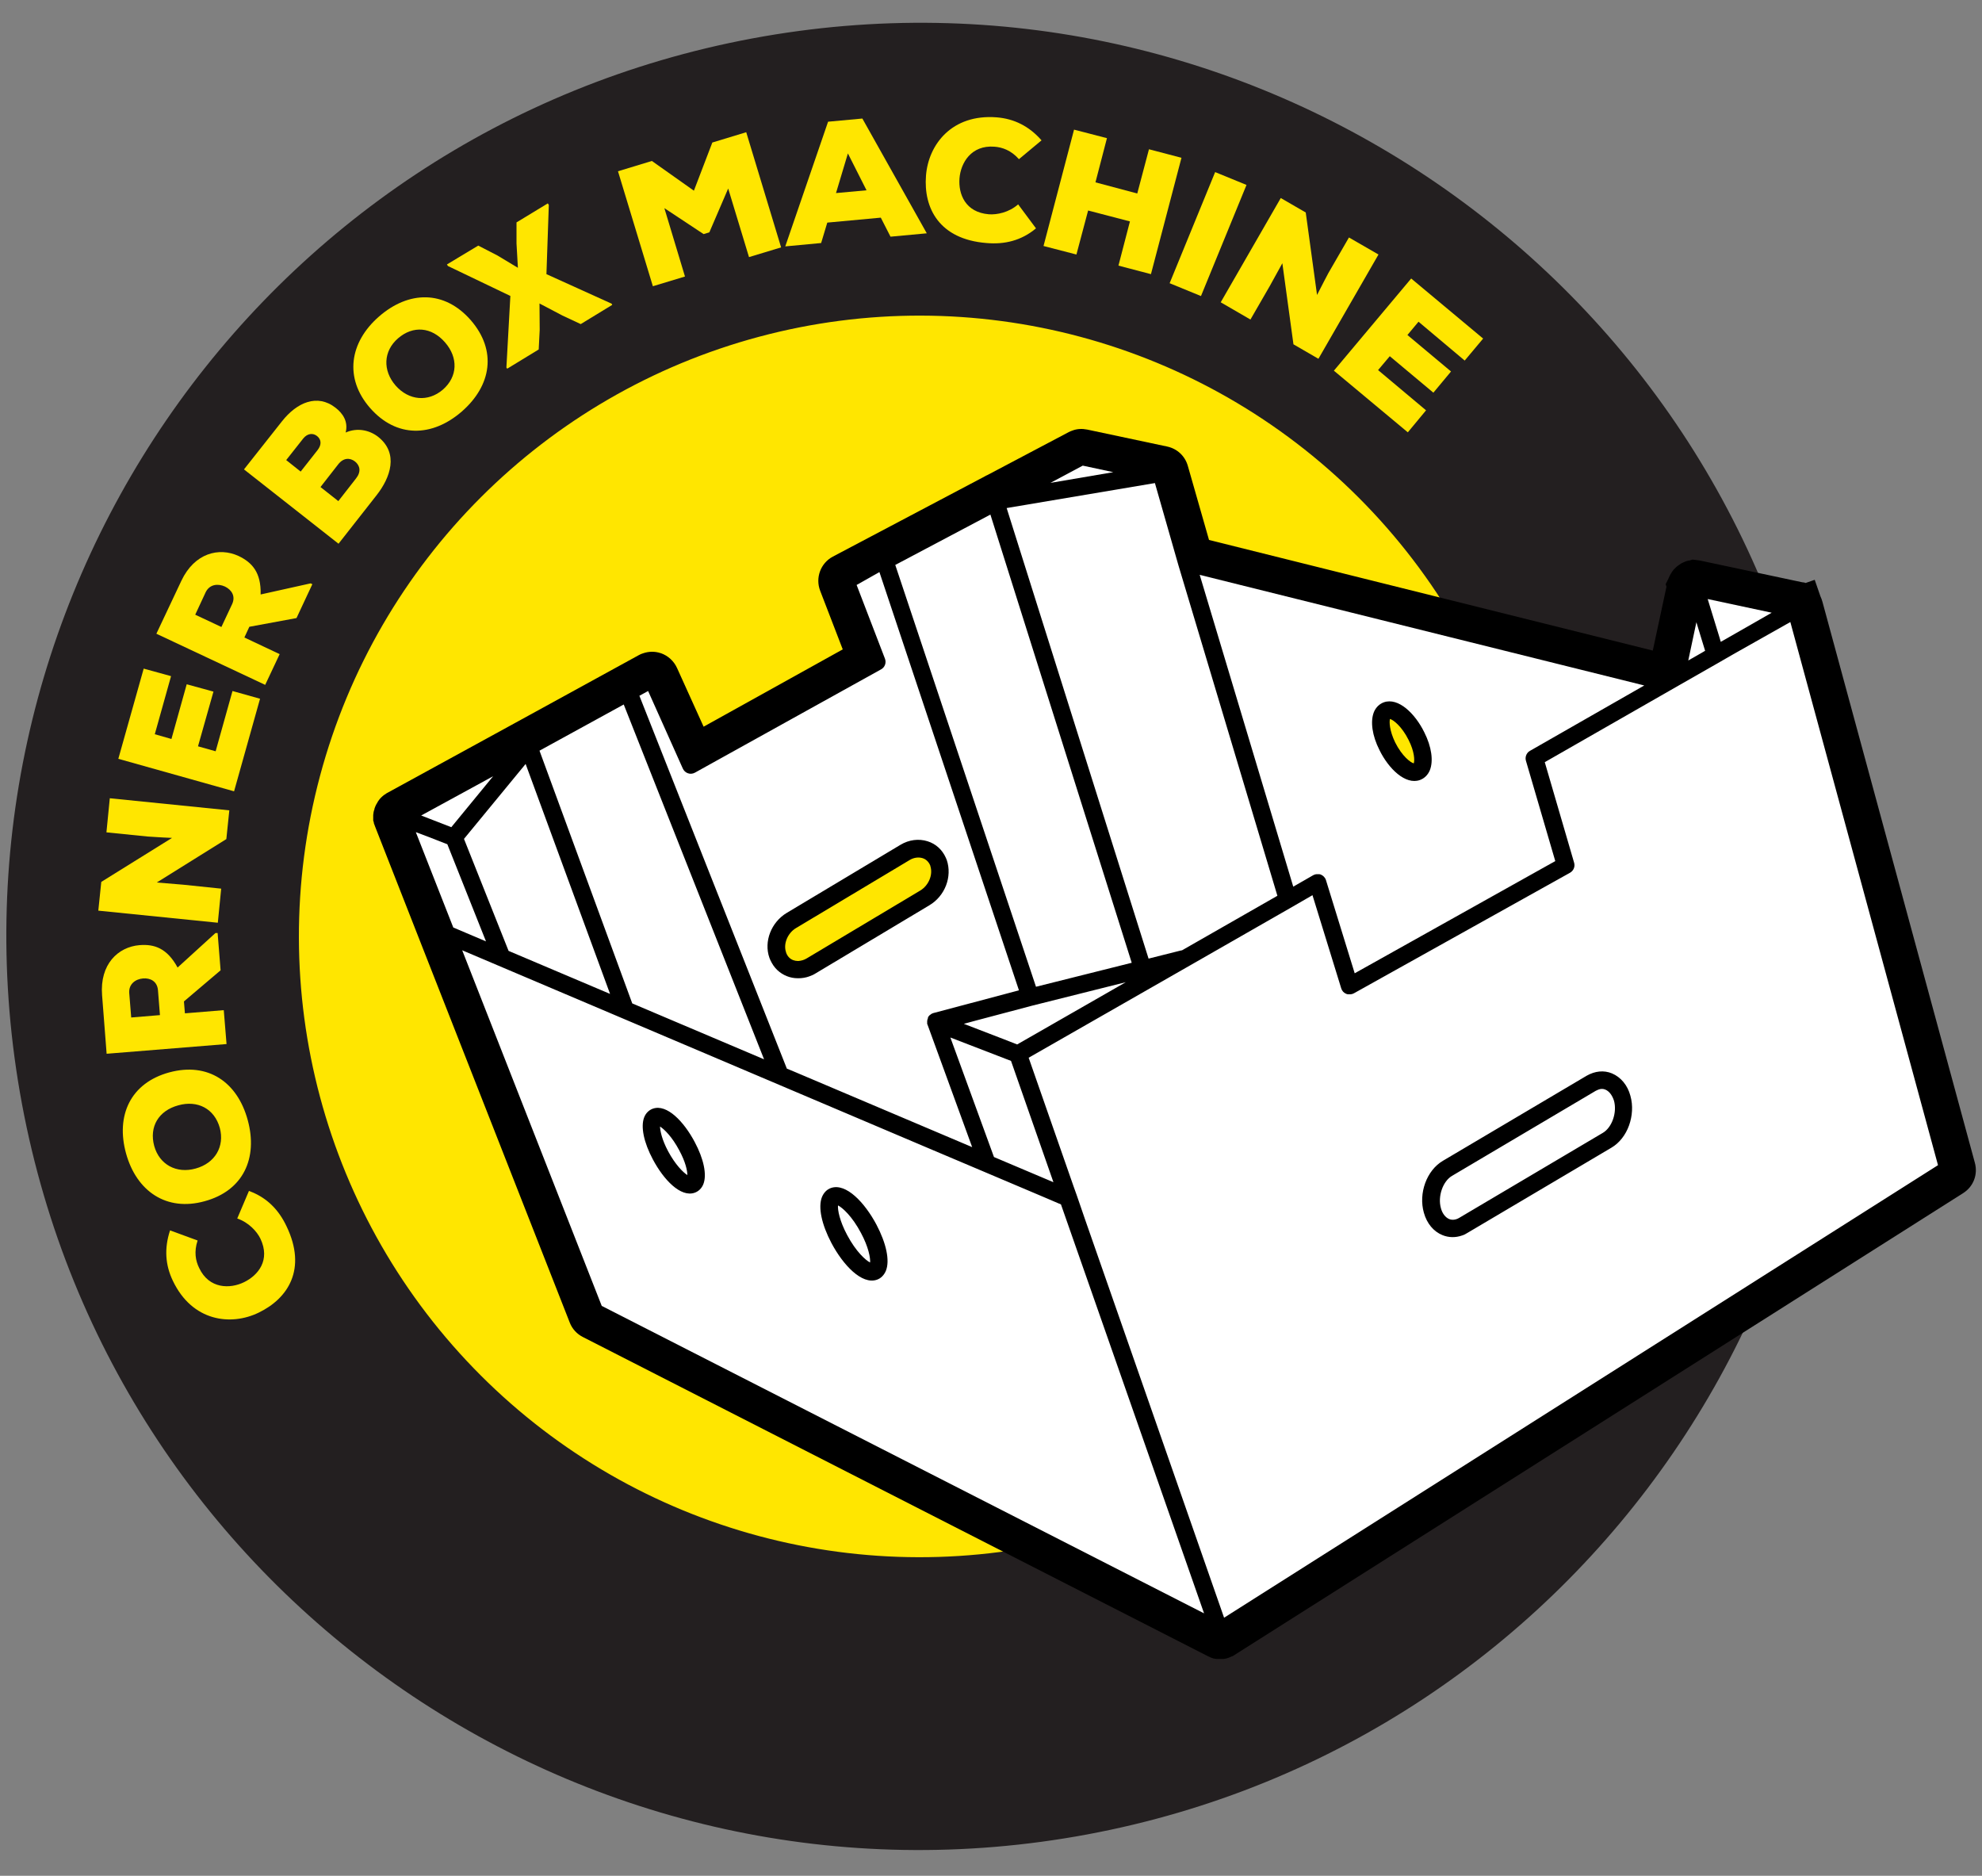 <svg xmlns="http://www.w3.org/2000/svg" xmlns:xlink="http://www.w3.org/1999/xlink" id="Layer_1" x="0px" y="0px" viewBox="0 0 1000 946.3" style="enable-background:new 0 0 1000 946.3;" xml:space="preserve"><rect x="0" y="0" width="1000" height="946.3" fill="#808080" stroke="none"/> <style type="text/css"> .st0{fill:#231F20;} .st1{fill:#FFE600;} .st2{fill:none;stroke:#231F20;stroke-width:5.963;stroke-linecap:round;stroke-linejoin:round;stroke-miterlimit:10;} .st3{fill:#FFFFFF;} </style> <path class="st0" d="M11.1,557C-35.6,306.8,129.3,66.1,379.5,19.4c250.2-46.7,490.9,118.2,537.6,368.4 C963.8,638,798.8,878.7,548.7,925.4C298.5,972.1,57.8,807.2,11.1,557"></path> <path class="st1" d="M153.3,530.5c-32.1-171.7,81.1-336.8,252.8-368.9s336.8,81.1,368.9,252.8c32.1,171.7-81.1,336.8-252.8,368.9 C350.5,815.3,185.3,702.1,153.3,530.5"></path> <ellipse transform="matrix(0.707 -0.707 0.707 0.707 -198.12 466.533)" class="st2" cx="464.1" cy="472.4" rx="316.2" ry="316.2"></ellipse> <path class="st1" d="M125.6,600.8c9.1,3.3,15.1,9.6,19,17.9c10.3,21.5,0.8,36.3-14.1,43.5c-14,6.8-33.5,4.5-43.3-16.1 c-3.8-7.9-4.4-16.3-1.4-25.4l13.9,5.1c-1.9,5.7-1,10.3,0.8,13.9c5,10.6,15.6,10.6,22.7,7.1c7.1-3.5,13.3-11.1,8.2-21.9 c-1.8-3.7-5.9-8.2-11.7-10.2L125.6,600.8z"></path> <path class="st1" d="M125,565.1c5.2,19.1-2.2,35.6-21.8,40.9c-19.2,5.3-34.3-5-39.6-24.1c-5.3-19.2,2.3-35.6,21.8-40.9 C105,535.7,119.8,545.9,125,565.1 M77.8,578.1c2.6,9.4,11.2,14.1,20.9,11.4c9.8-2.7,14.7-11.1,12.2-20.5 c-2.7-9.7-11.2-14.1-20.9-11.4C80,560.3,75.2,568.4,77.8,578.1"></path> <path class="st1" d="M109.8,470.7l1.5,18.8l-18.5,15.7l0.5,6l19.6-1.6l1.4,17.1l-60.5,4.9L51.5,502c-1.2-15.5,8-24.3,18.9-25.2 c7.4-0.6,13.9,1.5,19.2,11.3l19.1-17.4L109.8,470.7z M66.2,513.3l14.5-1.2l-1-12.6c-0.4-4.5-3.9-6.2-7.5-5.9c-3.8,0.3-7.3,2.8-7,7.3 L66.2,513.3z"></path> <path class="st1" d="M86.8,422.7c-7.3-0.3-10-0.6-12.4-0.7l-20.7-2.1l1.7-17.2l60.3,6.1l-1.5,14.5l-35.1,21.9l13.2,1.1l19.3,2 l-1.7,17.2l-60.3-6.1l1.5-14.5L86.8,422.7z"></path> <polygon class="st1" points="131.2,352.5 118.1,399.2 59.7,382.8 72.5,337.3 86.3,341.1 78.1,370.4 86.5,372.8 94.2,345.2 107.7,348.9 99.9,376.5 108.8,379 117.3,348.6 "></polygon> <path class="st1" d="M157.6,294.7l-8,17.1l-23.8,4.4l-2.5,5.4l17.8,8.4l-7.3,15.5l-54.9-25.8L91.5,293c6.6-14,19-17.1,28.9-12.5 c6.7,3.2,11.4,8.2,11.1,19.4l25.2-5.6L157.6,294.7z M98.5,310.1l13.2,6.2l5.4-11.5c1.9-4.1-0.3-7.3-3.6-8.9 c-3.5-1.6-7.7-1.2-9.7,2.8L98.5,310.1z"></path> <path class="st1" d="M142.3,212.5c7.5-9.5,17.8-14,27-6.8c3.6,2.8,6.5,6.9,5.1,12.5c5.9-2.6,12-1.2,16.3,2.1 c10.7,8.4,6.2,20.7-0.6,29.4l-19.3,24.6l-47.7-37.5L142.3,212.5z M151.7,237.9l8.5-10.8c2.2-2.8,1.9-5.4-0.2-7.1 c-2.1-1.7-4.9-1.4-7,1.2l-8.6,10.9L151.7,237.9z M170.7,252.8l8.9-11.4c2.7-3.4,2.1-6.5-0.5-8.6c-2.6-2-5.9-1.9-8.5,1.5l-8.9,11.4 L170.7,252.8z"></path> <path class="st1" d="M233,207.6c-15,13-33,13.4-46.3-1.8c-13.1-15-10.4-33.1,4.5-46.1c15-13.1,33-13.4,46.3,1.8 C250.8,176.8,248,194.5,233,207.6 M200.8,170.7c-7.4,6.4-7.8,16.2-1.2,23.8c6.7,7.6,16.4,8.4,23.8,2.1c7.6-6.6,7.8-16.2,1.2-23.8 C217.8,164.9,208.4,164.1,200.8,170.7"></path> <polygon class="st1" points="261.3,135.1 260.6,122.8 260.6,112.2 276.4,102.6 276.9,103.4 275.7,138.3 308.6,153.2 308.9,153.8 293,163.5 283.8,159.2 272.2,153.1 272.3,166.4 271.8,176.3 255.9,186 255.5,185.4 257.5,149.3 226,134.2 225.5,133.4 241.3,123.9 251,128.9 "></polygon> <polygon class="st1" points="367.4,95.1 357.9,117.2 355,118.1 335.2,105 345.6,139.5 329.4,144.4 311.8,86.4 328.9,81.2 350.1,96.2 359.4,71.9 376.5,66.7 394.1,124.8 377.9,129.7 "></polygon> <path class="st1" d="M444.4,109.8l-27,2.5l-3.1,10.3l-18.1,1.7l21.6-62.9l17.3-1.6l32.5,57.9l-18.3,1.7L444.4,109.8z M427.8,77.4 l-6,20l15.4-1.4L427.8,77.4z"></path> <path class="st1" d="M522.7,115.2c-7.4,6.2-15.9,8.2-25,7.4c-23.8-1.9-31.8-17.6-30.5-34c1.2-15.6,13-31.2,35.7-29.4 c8.7,0.7,16.3,4.4,22.6,11.6l-11.4,9.5c-4-4.5-8.4-6-12.4-6.3c-11.7-0.9-17,8.2-17.6,16c-0.6,7.9,2.9,17.1,14.8,18.1 c4.1,0.3,10.1-0.9,14.8-5L522.7,115.2z"></path> <polygon class="st1" points="564.3,134 570.1,111.7 549,106.2 543.1,128.4 526.5,124.1 541.9,65.4 558.5,69.7 552.7,92 573.8,97.6 579.7,75.3 596.1,79.6 580.7,138.3 "></polygon> <rect x="579.3" y="109.3" transform="matrix(0.379 -0.925 0.925 0.379 269.468 637.299)" class="st1" width="60.6" height="17.1"></rect> <path class="st1" d="M664.5,148.8c3.3-6.5,4.6-8.9,5.7-11l10.4-18l14.9,8.6L665.2,181l-12.6-7.3l-5.6-40.9l-6.4,11.6l-9.7,16.8 l-15-8.7l30.3-52.6l12.6,7.3L664.5,148.8z"></path> <polygon class="st1" points="710.3,218.1 673,187 712,140.5 748.3,170.8 739,181.9 715.7,162.3 710.1,169 732.1,187.4 723.2,198.1 701.2,179.7 695.3,186.7 719.5,207 "></polygon> <path d="M918.8,301.6l-0.2-0.5l-0.1-0.2c0-0.1-0.1-0.3-0.1-0.3l-2.8-8.1l-4.6,1.6l-0.9-0.3l-0.3,0l-0.1,0l-0.6-0.1l-51.3-10.9 c-0.2,0-0.5-0.1-0.7-0.1c-0.2,0-0.4-0.1-0.6-0.1c-0.3,0-0.5,0-0.8-0.1l-1.8-0.2l-1.2,0.4c-0.1,0-0.5,0.1-0.5,0.1l-0.1,0l-0.1,0 l-0.5,0.1c-0.3,0.1-0.7,0.2-1,0.3c-0.2,0.1-0.3,0.1-0.4,0.2l-0.3,0.1c-0.5,0.2-1,0.5-1.5,0.7l-0.3,0.2c-1.1,0.7-2.2,1.5-3.1,2.5 l-0.3,0.3l-0.2,0.2c-0.1,0.1-0.2,0.2-0.3,0.4c-0.2,0.3-0.4,0.5-0.6,0.8l-0.1,0.2l-0.3,0.5l-0.2,0.3c-0.2,0.3-0.3,0.6-0.5,1l-0.2,0.4 l-0.2,0.4c0,0.1-0.1,0.3-0.2,0.5l-1.4,2.8l0.4,1.3l-6.9,32.2L610,272.4L599.3,235c-1.4-4.9-5.3-8.6-10.3-9.7l-1.2-0.3l-0.2,0 l-39.1-8.3c-2.5-0.5-5.1-0.4-7.4,0.5c-0.7,0.2-1.3,0.5-1.9,0.8l-41.1,21.7c-0.3,0.1-0.7,0.3-1,0.5l-76.9,40.6 c-6.2,3.3-8.9,10.7-6.4,17.2l11.4,29.6l-70.2,39L341.6,337c-1.6-3.5-4.5-6.2-8.2-7.5l-0.1,0c-2.9-1-6.1-0.9-8.9,0.1 c-0.7,0.2-1.4,0.5-2.1,0.9l-62.2,34.1l-64.7,35.4c-0.4,0.2-0.7,0.4-0.9,0.6c-0.2,0.1-0.5,0.3-0.8,0.5c-1,0.8-2,1.7-2.7,2.8l-0.3,0.4 l-0.2,0.4c-0.2,0.3-0.4,0.6-0.6,1c-0.1,0.2-0.2,0.4-0.3,0.6c-0.1,0.2-0.3,0.6-0.5,1.2c-0.1,0.2-0.2,0.5-0.2,0.8 c-0.1,0.2-0.1,0.4-0.2,0.6l-0.1,0.3c-0.1,0.5-0.2,0.9-0.2,1.2c0,0.2-0.1,0.5-0.1,0.7c0,0.4,0,0.8,0,1.1l0,1.8l0.3,0.8l0,0.4l0.7,1.9 l23.3,59.4l74.9,190.8c1.2,3.1,3.6,5.7,6.6,7.2l315.3,161c0.2,0.1,0.5,0.2,0.7,0.3c0.2,0.1,0.4,0.2,0.6,0.3l0.2,0.1 c0.3,0.1,0.6,0.2,0.9,0.3l0.2,0.1l0.5,0.1c0.5,0.1,1,0.2,1.5,0.2l0.1,0c0.2,0,0.4,0,0.6,0c0.6,0,1.3,0,2,0l0.4,0l0.3,0 c0.9-0.1,1.7-0.3,2.5-0.6l0,0c0.5-0.2,1-0.4,1.6-0.7l0.4-0.1l368.6-233.6c5.2-3.3,7.5-9.4,5.9-15.3l-76.9-283l-0.2-0.6 C919.1,302.3,919,302,918.8,301.6 M741,396.4l-80.1,23.3l-148.3,44.6l-86.3,47.5l-50.5,7l-26.1-18l-3.6-37.3l151.3-77.8l160.9-43.4 l62.1-5l26.1,23.4L741,396.4z"></path> <path d="M910.1,305.3c0-0.1-0.1-0.1-0.1-0.2c-0.1-0.2-0.2-0.3-0.3-0.5c0,0,0,0,0,0c-0.1-0.2-0.2-0.3-0.4-0.5c0,0-0.1-0.1-0.1-0.1 c-0.1-0.1-0.2-0.2-0.3-0.3c0,0-0.1-0.1-0.1-0.1c-0.1-0.1-0.3-0.2-0.4-0.3c0,0,0,0-0.1-0.1c-0.2-0.1-0.3-0.2-0.5-0.2c0,0,0,0-0.1,0 c-0.1,0-0.1,0-0.2-0.1c-0.1-0.1-0.3-0.1-0.4-0.1c0,0-0.1,0-0.1,0L856.1,292c-0.1,0-0.2,0-0.2,0c-0.1,0-0.2,0-0.2,0 c-0.2,0-0.4,0-0.6,0c0,0-0.1,0-0.1,0c0,0,0,0,0,0c-0.2,0-0.4,0-0.7,0.1c-0.1,0-0.1,0-0.2,0c-0.2,0-0.3,0.1-0.5,0.1 c-0.1,0-0.1,0.1-0.2,0.1c-0.2,0.1-0.3,0.1-0.4,0.2c0,0-0.1,0.1-0.1,0.1c-0.3,0.2-0.7,0.5-1,0.8c0,0,0,0.1-0.1,0.1 c0,0-0.1,0.1-0.1,0.1c-0.1,0.1-0.2,0.3-0.3,0.4c0,0.1-0.1,0.1-0.1,0.2c-0.1,0.1-0.2,0.3-0.2,0.4c0,0.1-0.1,0.1-0.1,0.2 c-0.1,0.2-0.1,0.4-0.2,0.6c0,0,0,0,0,0l-9.3,43.7l-0.8,0.5l-238.3-59.3l-12.2-42.6c-0.4-1.5-1.7-2.7-3.3-3.1l-0.8-0.2c0,0,0,0-0.1,0 l-39.5-8.4c-1-0.2-2.1-0.1-3,0.4l-41.6,22c-0.2,0.1-0.4,0.2-0.6,0.3l-76.8,40.5c-2,1-2.9,3.4-2.1,5.5l14.3,37.3l-86.4,47.9l-17.5-39 c-0.5-1.1-1.5-2-2.6-2.4c-1.2-0.4-2.4-0.3-3.5,0.3l-12,6.6l-50.2,27.5l-64.7,35.4c-0.1,0.1-0.2,0.1-0.3,0.2c-0.1,0-0.2,0.1-0.2,0.1 c-0.3,0.3-0.6,0.6-0.9,0.9c0,0.1-0.1,0.1-0.1,0.2c-0.1,0.1-0.1,0.2-0.2,0.3c0,0.1-0.1,0.2-0.1,0.3c-0.1,0.1-0.1,0.2-0.1,0.3 c0,0.1-0.1,0.2-0.1,0.3c0,0.1-0.1,0.2-0.1,0.3c0,0.1,0,0.2,0,0.3c0,0.1,0,0.2,0,0.3c0,0.1,0,0.2,0,0.3c0,0.1,0,0.2,0,0.3l0,0 c0,0.1,0,0.2,0,0.3c0,0.1,0,0.2,0,0.3c0,0.1,0,0.2,0.1,0.3c0,0.1,0.1,0.2,0.1,0.3c0,0,0,0,0,0l23.2,59.2L296,663.6 c0.4,1,1.2,1.8,2.1,2.3l315.1,160.9c0.1,0.1,0.2,0.1,0.3,0.1c0.1,0,0.2,0.1,0.2,0.1c0.1,0,0.1,0,0.2,0c0.1,0,0.2,0,0.3,0.1 c0.2,0,0.4,0.1,0.5,0.1c0.1,0,0.2,0,0.3,0c0.2,0,0.4,0,0.6,0c0.1,0,0.2,0,0.3,0c0.3,0,0.5-0.1,0.8-0.2l0,0c0.2-0.1,0.5-0.2,0.7-0.3 c0,0,0.1,0,0.1-0.1c0,0,0.1,0,0.1-0.1l367.7-233.1c1.6-1,2.4-3,1.9-4.9L910.4,306l-0.1-0.3C910.2,305.6,910.2,305.4,910.1,305.3 M469,443.7c-0.9,2.2-2.5,4.2-4.6,5.5L407,483.5c-1.3,0.8-2.8,1.2-4.2,1.3c-0.1,0-0.1,0-0.2,0c-1.7,0-3.3-0.6-4.4-1.7 c-0.6-0.6-1.1-1.3-1.4-2.1c-0.1-0.2-0.2-0.4-0.2-0.6c-1.5-4.2,0.8-9.7,5-12.2l57.3-34.3c2.1-1.3,4.5-1.6,6.5-1 c1.7,0.5,3,1.7,3.8,3.4c0.1,0.2,0.2,0.4,0.2,0.6C470.1,439.1,469.9,441.5,469,443.7 M713.3,385.1c-1.6-0.4-5.9-3.6-9.4-10.6 c-2.9-6-3-10.4-2.6-11.8c1.6,0.4,5.9,3.6,9.4,10.6C713.7,379.2,713.8,383.7,713.3,385.1"></path> <path class="st3" d="M561.7,238.2l-31.7,5.4l16.3-8.7L561.7,238.2z M212.5,411.4l15.2,5.9l21.1-25.7L212.5,411.4z M228.7,467.9 l16.5,7l-19.5-49l-9-3.5l-6.9-2.6L228.7,467.9z M265.2,385.4l-31.1,37.8l22.5,56.5l51.2,21.7L265.2,385.4z M272.2,378.7L319,506.2 l66.5,28.2l-70.8-179L272.2,378.7z M342.7,580.3c-3.6-6.8-7.5-10.6-9.7-12c0.1,2.2,0.9,6.5,4.1,12.5c3.6,6.7,7.5,10.6,9.7,12 C346.8,590.6,345.9,586.2,342.7,580.3 M607.5,813.9L303.6,658.8l-70.4-179.4l235.6,100l27.4,11.6l29.5,12.5l9.6,4.1L607.5,813.9z M350.5,576.1c-5.4-10.2-14-19.3-21.1-16.8c-2,0.7-3.6,2.3-4.4,4.4c-1.8,4.7-0.2,12.6,4.4,21.2c5.4,10.2,14,19.3,21.1,16.8 c2-0.7,3.6-2.3,4.4-4.4C356.7,592.6,355.1,584.7,350.5,576.1 M442.2,617.8c-5.9-11.1-15.3-21.1-22.9-18.5c-2.1,0.7-3.7,2.4-4.6,4.6 c-2,5.1-0.2,13.7,4.8,23.2c5.9,11.1,15.3,21.1,22.9,18.5c2.1-0.7,3.7-2.4,4.6-4.6C449,635.9,447.2,627.3,442.2,617.8 M434.4,622 c-4.5-8.5-9.4-12.8-11.6-13.9c-0.2,2.3,0.8,7.8,4.6,14.9c4.5,8.5,9.4,12.8,11.6,13.9C439.2,634.6,438.2,629.1,434.4,622 M861.6,302.2l5.9,19.2l0.7,2.4l19.6-11.2l6.1-3.5L861.6,302.2z M855.9,313.9l1,3.3l3.4,11.1l-1,0.6l-7.5,4.3L855.9,313.9z M829.6,345.8l-57.7,33c-0.2,0.1-0.4,0.3-0.6,0.4c-1.3,1.1-1.9,2.9-1.4,4.6l14.8,50.6L683.5,491l-14.5-47c-0.4-1.3-1.4-2.3-2.6-2.8 c-0.3-0.1-0.6-0.2-0.9-0.2c-0.1,0-0.2,0-0.3,0c-0.2,0-0.4,0-0.6,0c-0.1,0-0.2,0-0.3,0c-0.2,0-0.4,0.1-0.6,0.1c-0.1,0-0.2,0-0.3,0.1 c0,0-0.1,0-0.1,0c-0.3,0.1-0.5,0.2-0.7,0.3l-10.1,5.8L605.3,290L829.6,345.8z M718.6,369.4c-4.6-9.4-13.1-17.7-20.4-15.1 c-2.2,0.8-4,2.5-5,4.9c-1.9,4.7-0.9,11.9,2.8,19.2c4.6,9.4,13.1,17.7,20.4,15.1c2.2-0.8,4-2.5,5-4.9 C723.3,383.9,722.3,376.7,718.6,369.4 M510.1,535.2l-30.6-11.8l22,60.3l30,12.7L510.1,535.2z M568,495.5l-54.8,31.4l-6.4-2.5 l-20.5-7.9l5.9-1.6l28.7-7.6L568,495.5z M507.9,256.3l71.6,227.3l15.9-4l1-0.2l48.1-27.5l-49.9-166.6l-11.9-41.6L507.9,256.3z M499.7,259.6L571,485.7l-48.3,12.1l-71-212.8L499.7,259.6z M432.2,295.1l14.3,37.2c0.8,2.1-0.1,4.4-2,5.4l-93.9,52.1 c-1.1,0.6-2.4,0.7-3.5,0.3c-1.2-0.4-2.1-1.3-2.6-2.4l-17.5-39.1l-4.4,2.4l34.2,86.5l40.2,101.6l3.4,1.4l90.1,38.2l-22.5-61.7 c0-0.1,0-0.1-0.1-0.2c0-0.1-0.1-0.2-0.1-0.3c0-0.1,0-0.2,0-0.3c0-0.1,0-0.2,0-0.3c0,0,0-0.1,0-0.1c0-0.1,0-0.3,0-0.4 c0-0.1,0-0.1,0-0.2c0,0,0,0,0,0c0,0,0-0.1,0-0.1c0-0.1,0-0.3,0.1-0.4c0-0.1,0-0.1,0-0.2c0,0,0-0.1,0-0.1c0-0.1,0-0.1,0.1-0.2 c0-0.1,0-0.2,0.1-0.3c0-0.1,0.1-0.2,0.1-0.3c0,0,0,0,0-0.1c0,0,0-0.1,0-0.1c0,0,0,0,0-0.1c0,0,0,0,0-0.1c0.1-0.1,0.1-0.2,0.2-0.3 c0.1-0.1,0.1-0.2,0.2-0.2c0,0,0,0,0,0c0-0.1,0.1-0.1,0.1-0.2c0,0,0-0.1,0.1-0.1c0,0,0.1-0.1,0.1-0.2c0,0,0,0,0.1,0 c0.1-0.1,0.1-0.1,0.2-0.1c0.1-0.1,0.1-0.1,0.2-0.2c0,0,0.1-0.1,0.1-0.1c0.1-0.1,0.2-0.1,0.3-0.2c0,0,0.1,0,0.1-0.1 c0.1,0,0.1-0.1,0.2-0.1c0.1,0,0.2-0.1,0.2-0.1c0.1-0.1,0.3-0.1,0.4-0.1c0,0,0.1,0,0.1-0.1l43.3-11.5l-70.4-211L432.2,295.1z M468.9,456.7l-57.3,34.3c-1.1,0.7-2.2,1.2-3.4,1.6c-1.7,0.6-3.5,0.9-5.3,0.9c-0.1,0-0.2,0-0.4,0c-3.9,0-7.5-1.5-10.3-4.1 c-1.5-1.4-2.6-3.1-3.5-5c-0.2-0.4-0.3-0.8-0.5-1.2c-2.9-8.2,0.9-18,8.8-22.7l57.3-34.3c4.3-2.6,9.3-3.2,13.7-1.8 c4.2,1.3,7.4,4.3,9.2,8.3c0.2,0.4,0.3,0.8,0.5,1.2C480.5,442.3,476.8,452,468.9,456.7 M903.3,313.8l74.5,274L617.6,816.1 l-70.1-200.8l-4.3-12.5l-1.4-3.9l-22.8-65.3l81.3-46.5l51.7-29.6l10.2-5.9l14.5,47c0.4,1.3,1.3,2.3,2.6,2.8c0.3,0.1,0.6,0.2,0.9,0.2 c0.1,0,0.2,0,0.3,0c0.2,0,0.4,0,0.6,0c0.1,0,0.2,0,0.3,0c0.2,0,0.4-0.1,0.6-0.1c0.1,0,0.2,0,0.3-0.1c0,0,0.1,0,0.1,0 c0.2-0.1,0.5-0.2,0.7-0.3l109-60.8c1.8-1,2.7-3.1,2.1-5.1l-14.8-50.7l68.3-39.1l0,0l18.4-10.5l8.5-4.9L903.3,313.8z M813.3,541.5 c-4.1-1.7-8.6-1.2-12.8,1.2L728,585.6c-8.2,4.8-12.4,16.4-9.6,26.2c1.5,5.4,4.9,9.5,9.4,11.3c3.2,1.3,6.6,1.3,9.8,0.2 c1-0.3,2-0.8,2.9-1.4l72.5-42.9c4.1-2.4,7.2-6.5,8.9-11.2c1.7-4.7,2.1-10.1,0.7-15C821.2,547.5,817.8,543.4,813.3,541.5 M810,549.7 c-1.1-0.5-2.4-0.5-3.6,0c-0.4,0.2-0.9,0.4-1.3,0.6l-72.5,42.9c-4.6,2.7-7.3,10.3-5.6,16.3c0.7,2.7,2.3,4.7,4.2,5.5 c1.5,0.6,3.3,0.4,5-0.6l72.5-42.9c4.6-2.7,7.3-10.3,5.6-16.3C813.4,552.5,811.9,550.5,810,549.7"></path> </svg>